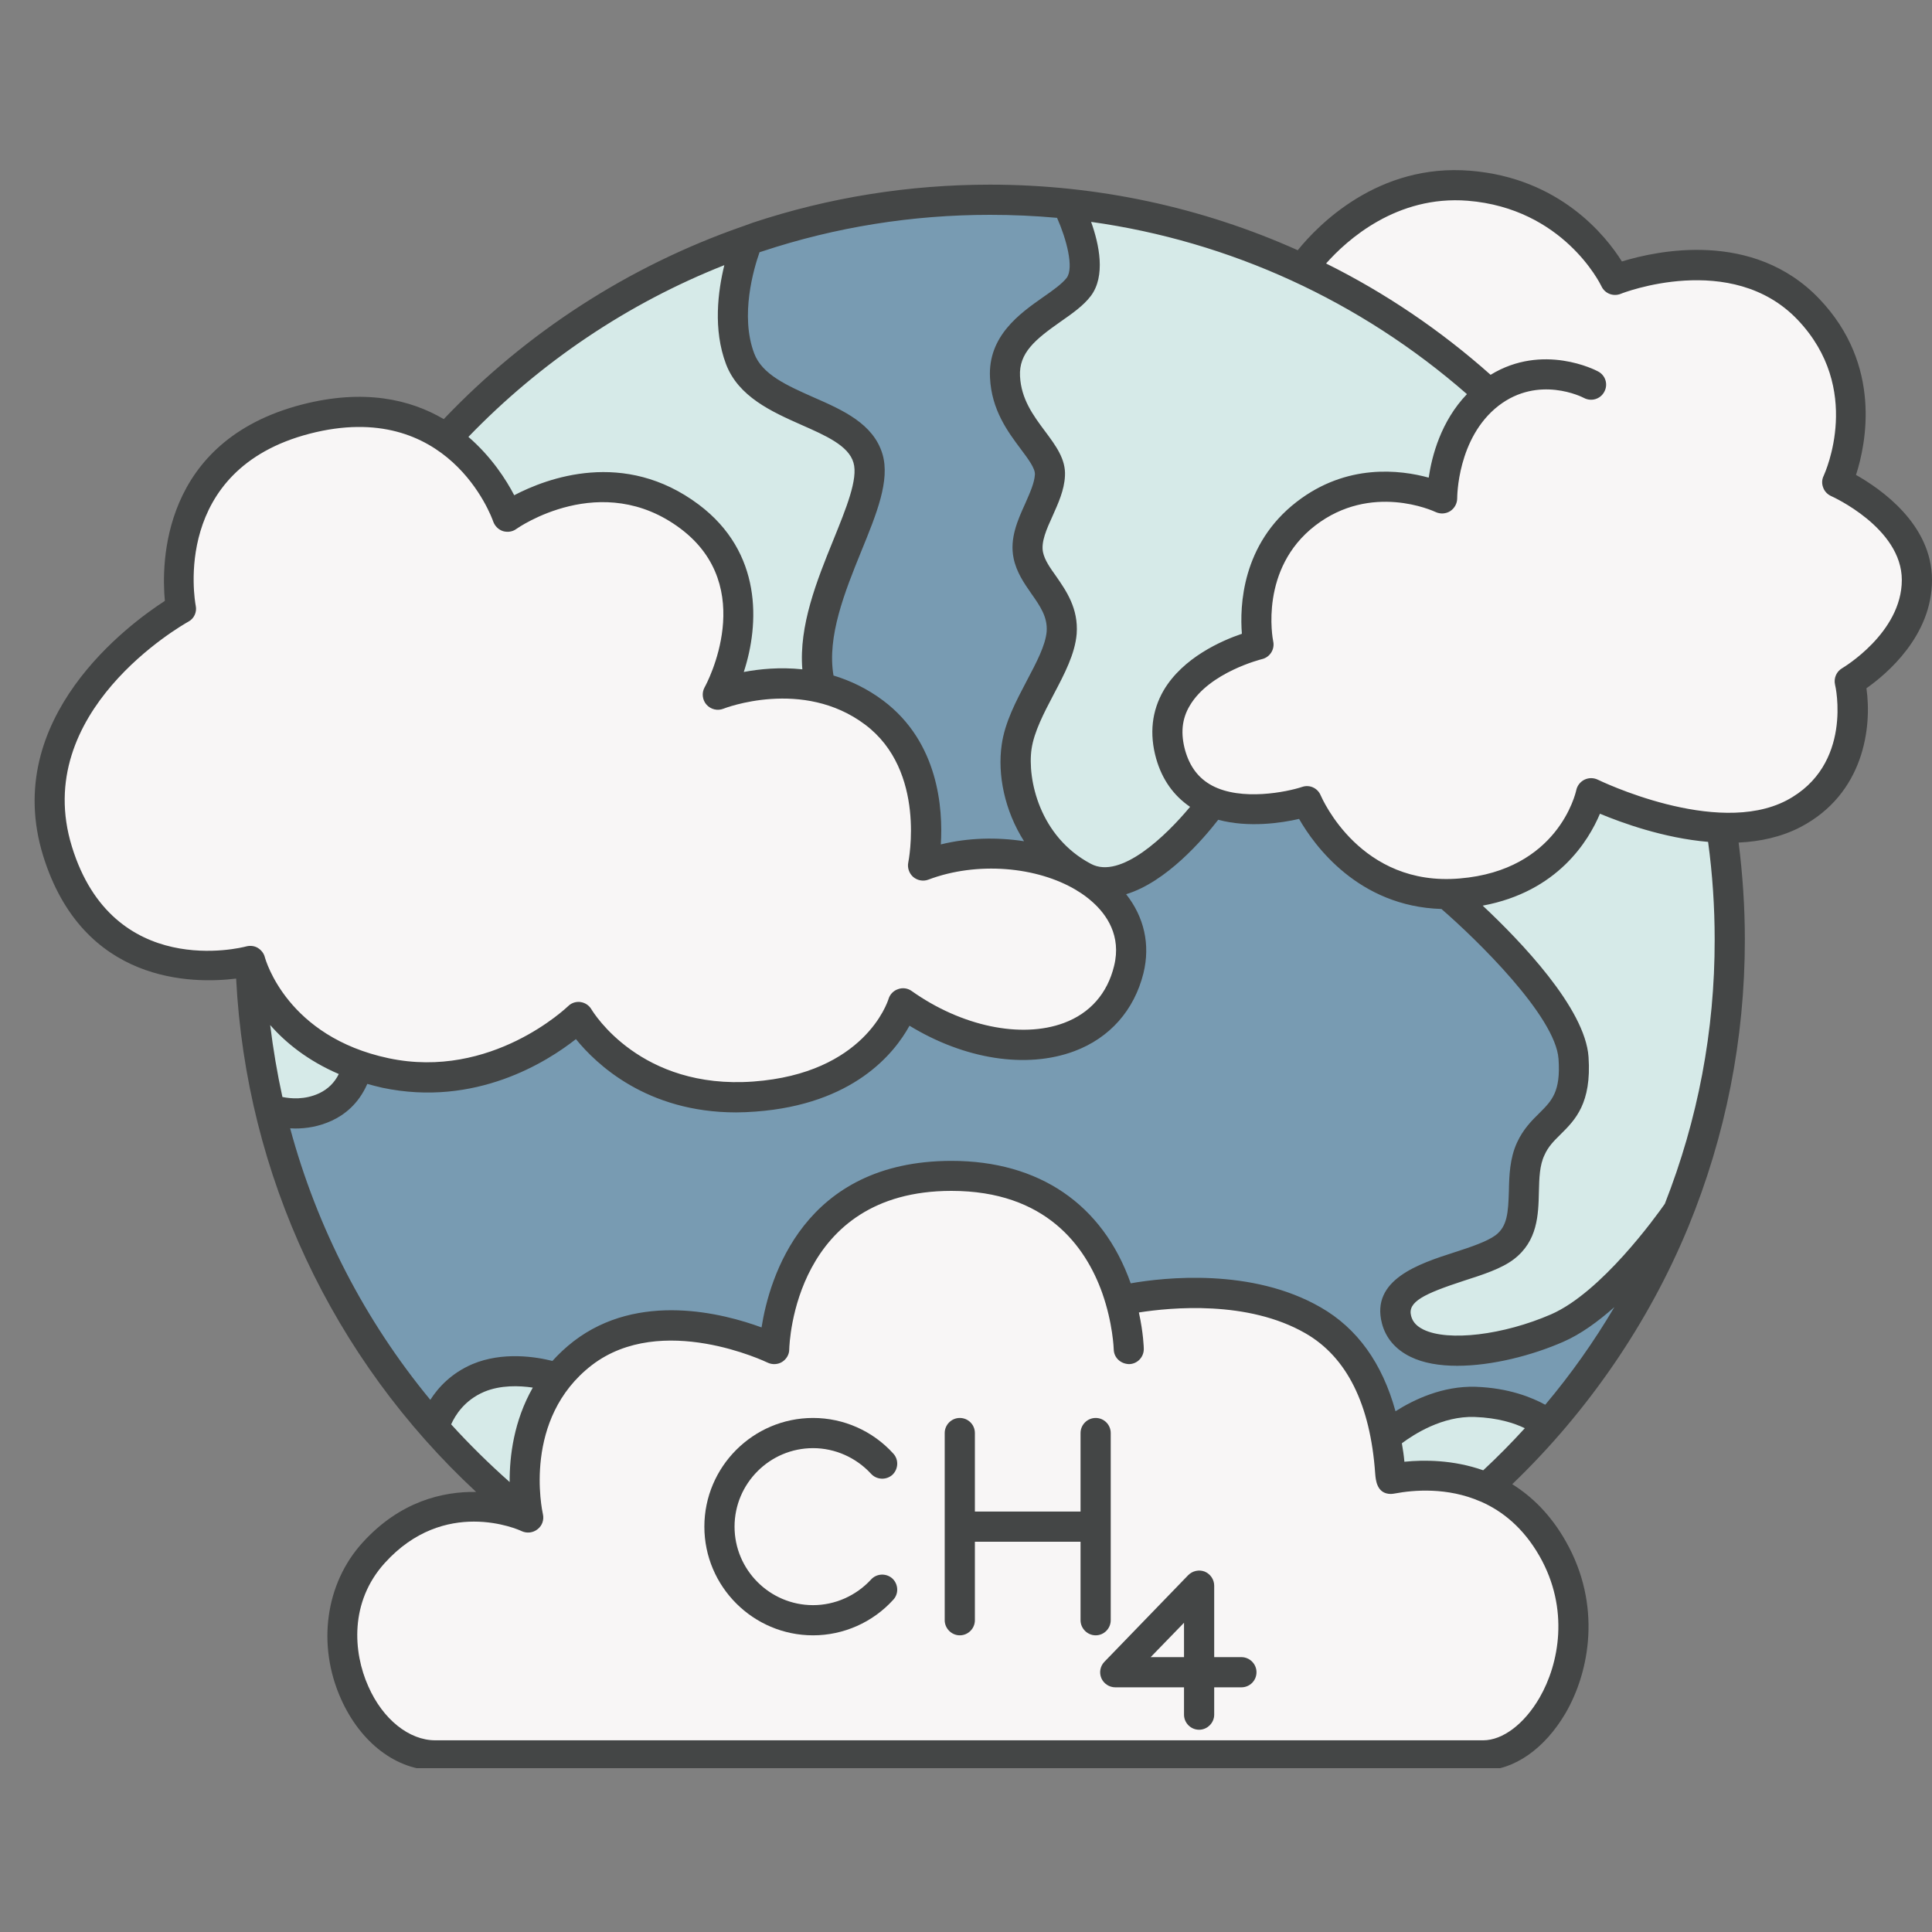 <svg version="1.0" preserveAspectRatio="xMidYMid meet" height="60" viewBox="0 0 45 45" zoomAndPan="magnify" width="60" xmlns:xlink="http://www.w3.org/1999/xlink" xmlns="http://www.w3.org/2000/svg"><rect x="0" y="0" width="45" height="45" fill="#808080" stroke="none"/><defs><clipPath id="0ca90b3b74"><path clip-rule="nonzero" d="M 0 3.684 L 45 3.684 L 45 41.184 L 0 41.184 Z M 0 3.684"></path></clipPath></defs><path fill-rule="nonzero" fill-opacity="1" d="M 44.648 13.508 C 44.648 12.051 42.793 11.23 42.793 11.23 C 42.793 11.23 43.848 9.016 42.125 7.207 C 40.402 5.395 37.617 6.52 37.617 6.52 C 37.617 6.52 36.676 4.527 34.219 4.324 C 31.824 4.129 30.41 6.152 30.34 6.258 C 28.641 5.469 26.797 4.945 24.855 4.746 C 24.266 4.684 23.668 4.652 23.059 4.652 C 21.168 4.652 19.348 4.957 17.641 5.523 C 17.566 5.547 17.496 5.57 17.426 5.594 C 17.426 5.594 17.426 5.594 17.426 5.598 C 14.707 6.531 12.297 8.137 10.391 10.203 C 9.66 9.695 8.602 9.379 7.121 9.762 C 3.531 10.691 4.215 14.176 4.215 14.176 C 4.215 14.176 0.273 16.367 1.34 19.824 C 2.41 23.285 5.828 22.383 5.828 22.383 C 5.863 23.566 6.016 24.723 6.277 25.832 C 6.934 28.629 8.273 31.164 10.109 33.25 C 10.773 34.008 11.508 34.707 12.297 35.344 C 12.172 35.285 10.246 34.457 8.699 36.168 C 7.098 37.941 8.391 40.887 10.137 40.887 L 34.547 40.887 C 35.953 40.887 37.441 38.316 36.164 36.07 C 35.734 35.32 35.184 34.895 34.629 34.656 C 35.137 34.195 35.617 33.703 36.066 33.184 C 37.281 31.785 38.277 30.191 38.996 28.449 C 39.031 28.371 39.062 28.285 39.094 28.199 C 39.094 28.199 39.098 28.199 39.098 28.199 C 39.867 26.242 40.289 24.113 40.289 21.883 C 40.289 20.996 40.223 20.125 40.098 19.277 C 40.68 19.301 41.266 19.219 41.77 18.957 C 43.598 18 43.086 15.867 43.086 15.867 C 43.086 15.867 44.648 14.969 44.648 13.508 Z M 44.648 13.508" fill="#789bb2"></path><path fill-rule="nonzero" fill-opacity="1" d="M 12.992 32.102 C 11.883 33.5 12.305 35.344 12.305 35.344 C 12.305 35.344 12.301 35.344 12.297 35.344 C 11.508 34.707 10.773 34.008 10.109 33.25 C 10.109 33.25 10.297 32.457 11.141 32.098 C 11.984 31.738 12.988 32.098 12.988 32.098 Z M 12.992 32.102" fill="#d6eae8"></path><path fill-rule="nonzero" fill-opacity="1" d="M 34.363 32.652 C 35.5 32.691 36.066 33.184 36.066 33.184 C 35.617 33.703 35.137 34.195 34.629 34.656 C 33.527 34.176 32.434 34.449 32.402 34.449 C 32.379 34.449 32.387 34.035 32.285 33.465 C 32.359 33.398 33.262 32.613 34.363 32.652 Z M 34.363 32.652" fill="#d6eae8"></path><path fill-rule="nonzero" fill-opacity="1" d="M 34.547 40.887 L 10.137 40.887 C 8.391 40.887 7.098 37.941 8.699 36.168 C 10.246 34.457 12.172 35.285 12.297 35.344 C 12.301 35.344 12.305 35.344 12.305 35.344 C 12.305 35.344 11.883 33.5 12.992 32.102 C 13.148 31.895 13.34 31.703 13.574 31.523 C 15.398 30.121 18.035 31.422 18.035 31.422 C 18.035 31.422 18.113 27.387 22.164 27.387 C 24.586 27.387 25.59 28.836 26.004 29.996 C 26.039 30.098 26.07 30.199 26.098 30.293 C 26.098 30.293 28.699 29.672 30.582 30.75 C 31.715 31.398 32.125 32.609 32.285 33.465 C 32.387 34.035 32.379 34.449 32.402 34.449 C 32.434 34.449 33.527 34.176 34.629 34.656 C 35.184 34.895 35.734 35.32 36.164 36.07 C 37.441 38.316 35.953 40.887 34.547 40.887 Z M 34.547 40.887" fill="#f8f6f6"></path><path fill-rule="nonzero" fill-opacity="1" d="M 25.254 20.434 C 26.047 20.914 26.516 21.664 26.289 22.582 C 25.785 24.652 23.129 24.863 21.031 23.367 C 21.031 23.367 20.461 25.328 17.57 25.543 C 14.68 25.758 13.477 23.688 13.477 23.688 C 13.477 23.688 11.598 25.547 8.977 24.992 C 8.75 24.941 8.535 24.883 8.336 24.812 C 6.273 24.094 5.828 22.383 5.828 22.383 C 5.828 22.383 2.41 23.285 1.34 19.824 C 0.273 16.367 4.215 14.176 4.215 14.176 C 4.215 14.176 3.531 10.691 7.121 9.762 C 8.602 9.379 9.66 9.695 10.391 10.203 C 11.438 10.926 11.82 12.035 11.82 12.035 C 11.82 12.035 13.992 10.473 16.066 12.035 C 18.145 13.598 16.719 16.18 16.719 16.18 C 16.719 16.18 17.852 15.723 19.109 16.016 C 19.523 16.113 19.957 16.293 20.363 16.598 C 22 17.828 21.5 20.16 21.5 20.16 C 22.742 19.691 24.191 19.836 25.18 20.395 C 25.199 20.406 25.223 20.422 25.246 20.434 C 25.25 20.434 25.25 20.434 25.254 20.434 Z M 25.254 20.434" fill="#f8f6f6"></path><path fill-rule="nonzero" fill-opacity="1" d="M 34.695 9.172 C 33.406 7.996 31.938 7.004 30.34 6.258 C 30.41 6.152 31.824 4.129 34.219 4.324 C 36.676 4.527 37.617 6.52 37.617 6.52 C 37.617 6.52 40.402 5.395 42.125 7.207 C 43.848 9.016 42.793 11.23 42.793 11.23 C 42.793 11.23 44.648 12.051 44.648 13.508 C 44.648 14.969 43.086 15.867 43.086 15.867 C 43.086 15.867 43.598 18 41.77 18.957 C 41.266 19.219 40.68 19.301 40.098 19.277 C 38.57 19.227 37.059 18.477 37.059 18.477 C 37.059 18.477 36.625 20.594 34.027 20.812 C 33.918 20.82 33.812 20.824 33.711 20.824 C 31.352 20.84 30.441 18.66 30.441 18.66 C 30.441 18.66 29.191 19.07 28.242 18.684 C 27.809 18.512 27.441 18.18 27.27 17.578 C 26.719 15.629 29.312 15.008 29.312 15.008 C 29.312 15.008 28.918 13.117 30.418 11.965 C 31.922 10.809 33.59 11.605 33.59 11.605 C 33.59 11.605 33.566 10.043 34.695 9.172 Z M 34.695 9.172" fill="#f8f6f6"></path><path fill-rule="nonzero" fill-opacity="1" d="M 5.828 22.383 C 5.828 22.383 6.273 24.094 8.336 24.812 C 8.324 24.812 8.254 25.469 7.582 25.781 C 6.91 26.094 6.285 25.832 6.285 25.832 L 6.277 25.832 C 6.016 24.723 5.863 23.566 5.828 22.383 Z M 5.828 22.383" fill="#d6eae8"></path><path fill-rule="nonzero" fill-opacity="1" d="M 20.215 10.68 C 20.547 11.801 18.594 14.121 19.109 16.016 C 17.852 15.723 16.719 16.18 16.719 16.18 C 16.719 16.18 18.145 13.598 16.066 12.035 C 13.992 10.473 11.82 12.035 11.82 12.035 C 11.82 12.035 11.438 10.926 10.391 10.203 C 12.297 8.137 14.707 6.531 17.426 5.598 C 17.383 5.695 16.785 7.16 17.238 8.355 C 17.703 9.594 19.887 9.559 20.215 10.68 Z M 20.215 10.68" fill="#d6eae8"></path><path fill-rule="nonzero" fill-opacity="1" d="M 40.098 19.277 C 40.223 20.125 40.289 20.996 40.289 21.883 C 40.289 24.113 39.867 26.242 39.098 28.199 C 39.098 28.199 39.094 28.199 39.094 28.199 C 38.992 28.348 37.598 30.352 36.27 30.934 C 34.887 31.535 32.809 31.801 32.527 30.738 C 32.25 29.672 34.332 29.59 35.047 29.051 C 35.758 28.508 35.305 27.512 35.652 26.754 C 36.004 26.004 36.75 26.043 36.652 24.641 C 36.555 23.234 33.711 20.824 33.711 20.824 C 33.812 20.824 33.918 20.82 34.027 20.812 C 36.625 20.594 37.059 18.477 37.059 18.477 C 37.059 18.477 38.57 19.227 40.098 19.277 Z M 40.098 19.277" fill="#d6eae8"></path><path fill-rule="nonzero" fill-opacity="1" d="M 30.34 6.258 C 31.938 7.004 33.406 7.996 34.695 9.172 C 33.566 10.043 33.59 11.605 33.59 11.605 C 33.59 11.605 31.922 10.809 30.418 11.965 C 28.918 13.117 29.312 15.008 29.312 15.008 C 29.312 15.008 26.719 15.629 27.27 17.578 C 27.441 18.18 27.809 18.512 28.242 18.684 L 28.242 18.688 C 28.242 18.688 26.531 21.102 25.254 20.434 C 25.25 20.434 25.25 20.434 25.246 20.434 C 25.223 20.422 25.199 20.406 25.18 20.395 C 23.953 19.707 23.551 18.301 23.68 17.395 C 23.812 16.469 24.668 15.523 24.727 14.734 C 24.789 13.945 24.082 13.551 23.953 12.93 C 23.82 12.312 24.426 11.676 24.457 11.066 C 24.488 10.461 23.469 9.922 23.406 8.781 C 23.352 7.637 24.695 7.25 25.125 6.684 C 25.539 6.137 24.906 4.84 24.855 4.746 C 26.797 4.945 28.641 5.469 30.34 6.258 Z M 30.34 6.258" fill="#d6eae8"></path><g clip-path="url(#0ca90b3b74)"><path fill-rule="nonzero" fill-opacity="1" d="M 45 13.508 C 45 12.211 43.805 11.387 43.23 11.062 C 43.465 10.336 43.844 8.504 42.379 6.965 C 40.836 5.344 38.578 5.844 37.777 6.09 C 37.406 5.496 36.332 4.145 34.246 3.977 C 32.102 3.801 30.703 5.238 30.227 5.828 C 27.996 4.828 25.559 4.301 23.059 4.301 C 21.172 4.301 19.309 4.598 17.531 5.188 C 17.465 5.211 17.398 5.238 17.328 5.262 C 17.309 5.27 17.293 5.273 17.273 5.281 C 14.648 6.199 12.262 7.738 10.336 9.762 C 9.551 9.301 8.477 9.051 7.035 9.422 C 3.75 10.273 3.758 13.133 3.84 13.996 C 3.012 14.531 0.016 16.723 1.004 19.93 C 1.93 22.922 4.492 22.918 5.5 22.793 C 5.734 27.367 7.742 31.641 11.09 34.75 C 10.309 34.738 9.316 34.969 8.441 35.934 C 7.578 36.887 7.383 38.312 7.938 39.562 C 8.395 40.594 9.238 41.234 10.137 41.234 L 34.547 41.234 C 35.262 41.234 35.98 40.734 36.469 39.895 C 37.023 38.938 37.316 37.387 36.469 35.898 C 36.117 35.277 35.68 34.855 35.223 34.57 C 36.98 32.883 38.395 30.824 39.32 28.586 C 40.195 26.457 40.641 24.203 40.641 21.883 C 40.641 21.129 40.59 20.371 40.496 19.625 C 40.996 19.602 41.488 19.496 41.934 19.266 C 43.422 18.488 43.602 16.934 43.473 16.031 C 43.938 15.703 45 14.816 45 13.508 Z M 28.926 14.762 C 28.453 14.922 27.555 15.316 27.105 16.078 C 26.828 16.555 26.766 17.09 26.93 17.672 C 27.07 18.16 27.336 18.531 27.719 18.793 C 27.168 19.457 26.105 20.492 25.41 20.121 C 24.211 19.488 23.926 18.145 24.027 17.445 C 24.086 17.043 24.316 16.605 24.539 16.18 C 24.797 15.691 25.039 15.23 25.078 14.762 C 25.121 14.172 24.832 13.758 24.602 13.426 C 24.457 13.223 24.332 13.047 24.293 12.859 C 24.246 12.621 24.375 12.328 24.516 12.02 C 24.648 11.723 24.789 11.418 24.805 11.086 C 24.828 10.695 24.59 10.379 24.34 10.043 C 24.066 9.676 23.785 9.297 23.758 8.762 C 23.73 8.219 24.113 7.906 24.703 7.492 C 24.977 7.301 25.234 7.121 25.406 6.895 C 25.758 6.43 25.602 5.691 25.414 5.168 C 28.648 5.621 31.684 7.008 34.168 9.18 C 33.562 9.812 33.352 10.617 33.277 11.125 C 32.621 10.945 31.371 10.785 30.203 11.688 C 28.922 12.676 28.875 14.121 28.926 14.762 Z M 33.574 21.172 C 34.387 21.875 36.23 23.668 36.301 24.664 C 36.355 25.43 36.145 25.637 35.855 25.926 C 35.68 26.098 35.48 26.297 35.336 26.609 C 35.164 26.98 35.152 27.387 35.145 27.742 C 35.129 28.246 35.109 28.562 34.836 28.77 C 34.637 28.918 34.254 29.047 33.879 29.168 C 33.051 29.434 31.922 29.805 32.188 30.824 C 32.277 31.168 32.508 31.434 32.852 31.602 C 33.152 31.75 33.531 31.812 33.941 31.812 C 34.754 31.812 35.688 31.57 36.41 31.254 C 36.816 31.078 37.223 30.781 37.602 30.445 C 37.129 31.246 36.59 32.008 35.992 32.719 C 35.684 32.551 35.145 32.328 34.371 32.301 C 33.602 32.277 32.926 32.602 32.504 32.871 C 32.195 31.75 31.613 30.938 30.758 30.449 C 29.156 29.527 27.117 29.754 26.336 29.891 C 26.336 29.887 26.332 29.883 26.332 29.879 C 25.68 28.047 24.199 27.039 22.164 27.039 C 18.715 27.039 17.918 29.77 17.738 30.918 C 16.855 30.594 14.879 30.074 13.359 31.242 C 13.172 31.387 13.012 31.539 12.867 31.699 C 12.484 31.602 11.707 31.477 11.004 31.773 C 10.512 31.984 10.207 32.316 10.023 32.605 C 8.492 30.75 7.383 28.594 6.758 26.281 C 6.797 26.281 6.84 26.285 6.879 26.285 C 7.133 26.285 7.426 26.242 7.73 26.102 C 8.008 25.973 8.348 25.723 8.555 25.246 C 8.668 25.277 8.785 25.309 8.906 25.336 C 11.078 25.793 12.75 24.727 13.414 24.203 C 13.887 24.785 15.062 25.91 17.148 25.91 C 17.293 25.91 17.441 25.902 17.598 25.891 C 19.875 25.723 20.828 24.539 21.184 23.891 C 22.465 24.672 23.902 24.902 25.023 24.484 C 25.848 24.176 26.418 23.531 26.633 22.668 C 26.797 22 26.648 21.359 26.23 20.828 C 27.168 20.543 28.023 19.547 28.375 19.094 C 29.086 19.285 29.852 19.168 30.258 19.074 C 30.609 19.688 31.637 21.113 33.574 21.172 Z M 6.293 23.875 C 6.656 24.289 7.172 24.707 7.891 25.016 C 7.793 25.215 7.641 25.367 7.434 25.465 C 7.098 25.621 6.77 25.59 6.578 25.551 C 6.457 25 6.363 24.441 6.293 23.875 Z M 24.621 5.074 C 24.84 5.566 25.02 6.242 24.844 6.473 C 24.738 6.609 24.527 6.762 24.301 6.918 C 23.754 7.301 23.008 7.828 23.059 8.797 C 23.094 9.547 23.473 10.055 23.777 10.461 C 23.949 10.691 24.113 10.91 24.105 11.051 C 24.094 11.25 23.988 11.48 23.879 11.73 C 23.707 12.109 23.512 12.539 23.609 13.004 C 23.676 13.328 23.852 13.582 24.023 13.828 C 24.227 14.117 24.402 14.371 24.379 14.707 C 24.352 15.031 24.141 15.43 23.918 15.852 C 23.668 16.328 23.406 16.82 23.332 17.344 C 23.23 18.039 23.398 18.879 23.852 19.594 C 23.219 19.496 22.547 19.512 21.914 19.668 C 21.965 18.836 21.863 17.289 20.574 16.32 C 20.195 16.035 19.801 15.852 19.414 15.734 C 19.258 14.828 19.68 13.777 20.059 12.844 C 20.422 11.957 20.734 11.188 20.555 10.578 C 20.344 9.871 19.637 9.555 18.949 9.254 C 18.332 8.98 17.75 8.723 17.566 8.23 C 17.234 7.348 17.555 6.262 17.691 5.875 C 17.715 5.871 17.73 5.859 17.754 5.855 C 19.461 5.289 21.246 5.004 23.059 5.004 C 23.582 5.004 24.105 5.027 24.621 5.074 Z M 16.871 6.176 C 16.723 6.781 16.605 7.672 16.91 8.48 C 17.199 9.242 17.977 9.59 18.664 9.895 C 19.23 10.145 19.766 10.379 19.879 10.777 C 19.992 11.152 19.707 11.844 19.41 12.578 C 19.027 13.52 18.605 14.57 18.688 15.59 C 18.168 15.535 17.691 15.582 17.324 15.652 C 17.691 14.531 17.758 12.867 16.277 11.754 C 14.539 10.449 12.73 11.141 11.977 11.535 C 11.793 11.18 11.449 10.641 10.91 10.176 C 12.594 8.43 14.629 7.062 16.871 6.176 Z M 1.676 19.723 C 0.703 16.578 4.234 14.566 4.387 14.48 C 4.52 14.41 4.59 14.258 4.559 14.109 C 4.535 13.98 3.992 10.938 7.211 10.102 C 10.438 9.266 11.449 12.031 11.488 12.148 C 11.527 12.254 11.609 12.336 11.715 12.371 C 11.82 12.402 11.938 12.387 12.027 12.32 C 12.047 12.305 14.008 10.926 15.855 12.316 C 17.66 13.676 16.465 15.918 16.41 16.012 C 16.34 16.141 16.359 16.305 16.457 16.414 C 16.555 16.523 16.711 16.562 16.848 16.508 C 16.867 16.5 18.699 15.785 20.152 16.879 C 21.586 17.957 21.16 20.066 21.156 20.086 C 21.129 20.211 21.176 20.344 21.27 20.426 C 21.367 20.508 21.504 20.535 21.625 20.488 C 22.754 20.062 24.152 20.18 25.078 20.738 C 25.078 20.738 25.078 20.742 25.082 20.742 C 25.215 20.82 25.336 20.91 25.445 21.008 C 25.77 21.297 26.125 21.793 25.949 22.5 C 25.793 23.141 25.387 23.602 24.777 23.828 C 23.785 24.195 22.395 23.906 21.234 23.082 C 21.141 23.016 21.023 23 20.918 23.039 C 20.812 23.074 20.727 23.16 20.695 23.27 C 20.672 23.34 20.137 25 17.547 25.191 C 14.918 25.383 13.824 23.586 13.777 23.512 C 13.723 23.418 13.629 23.355 13.523 23.34 C 13.508 23.336 13.492 23.336 13.477 23.336 C 13.383 23.336 13.297 23.371 13.23 23.438 C 13.211 23.453 11.449 25.156 9.051 24.648 C 6.695 24.148 6.191 22.375 6.168 22.293 C 6.145 22.203 6.086 22.129 6.004 22.078 C 5.926 22.031 5.828 22.02 5.738 22.043 C 5.613 22.078 2.633 22.824 1.676 19.723 Z M 10.508 33.176 C 10.602 32.969 10.812 32.617 11.277 32.418 C 11.66 32.258 12.094 32.273 12.41 32.32 C 11.969 33.094 11.867 33.914 11.871 34.52 C 11.391 34.094 10.934 33.645 10.508 33.176 Z M 35.859 36.246 C 36.559 37.473 36.316 38.754 35.859 39.543 C 35.504 40.156 35 40.535 34.547 40.535 L 10.137 40.535 C 9.527 40.535 8.914 40.043 8.578 39.277 C 8.223 38.484 8.141 37.312 8.961 36.406 C 9.656 35.637 10.43 35.441 11.039 35.441 C 11.66 35.441 12.117 35.645 12.152 35.664 C 12.273 35.719 12.418 35.703 12.523 35.617 C 12.629 35.535 12.676 35.398 12.645 35.266 C 12.625 35.176 12.168 33.043 13.785 31.797 C 15.41 30.551 17.855 31.727 17.879 31.738 C 17.984 31.789 18.113 31.785 18.215 31.723 C 18.316 31.66 18.383 31.551 18.383 31.43 C 18.387 31.277 18.512 27.738 22.16 27.738 C 24.363 27.738 25.285 29.031 25.672 30.113 C 25.922 30.82 25.941 31.422 25.941 31.43 C 25.945 31.621 26.098 31.766 26.297 31.773 C 26.492 31.77 26.645 31.609 26.641 31.414 C 26.641 31.395 26.633 31.055 26.527 30.57 C 27.273 30.453 29.062 30.281 30.406 31.055 C 31.371 31.609 31.918 32.711 32.031 34.324 C 32.043 34.469 32.066 34.797 32.398 34.797 C 32.422 34.797 32.477 34.789 32.496 34.785 C 32.914 34.707 33.707 34.633 34.484 34.973 C 34.488 34.973 34.492 34.973 34.496 34.977 C 34.992 35.195 35.48 35.582 35.859 36.246 Z M 32.711 34.047 C 32.699 33.898 32.676 33.758 32.652 33.617 C 32.93 33.41 33.594 32.977 34.348 33.004 C 34.891 33.023 35.273 33.148 35.516 33.266 C 35.207 33.605 34.883 33.934 34.547 34.246 C 33.848 34 33.168 34 32.711 34.047 Z M 38.777 28.039 C 38.57 28.336 37.297 30.102 36.129 30.613 C 35.012 31.098 33.734 31.25 33.156 30.969 C 32.945 30.867 32.891 30.738 32.867 30.648 C 32.781 30.32 33.176 30.133 34.094 29.832 C 34.543 29.688 34.969 29.551 35.258 29.332 C 35.816 28.906 35.832 28.297 35.844 27.758 C 35.852 27.441 35.859 27.145 35.973 26.906 C 36.062 26.703 36.195 26.574 36.348 26.422 C 36.688 26.086 37.074 25.699 37 24.617 C 36.922 23.484 35.414 21.918 34.535 21.094 C 36.281 20.77 37 19.586 37.266 18.953 C 37.773 19.164 38.746 19.52 39.785 19.609 C 39.887 20.359 39.938 21.121 39.938 21.883 C 39.941 24.012 39.547 26.078 38.777 28.039 Z M 42.91 15.562 C 42.773 15.641 42.707 15.797 42.742 15.949 C 42.75 15.965 43.172 17.824 41.609 18.645 C 39.965 19.5 37.242 18.172 37.215 18.16 C 37.117 18.113 37.004 18.113 36.906 18.16 C 36.809 18.207 36.738 18.297 36.715 18.402 C 36.699 18.477 36.289 20.27 34 20.461 C 31.695 20.66 30.801 18.613 30.762 18.527 C 30.691 18.355 30.504 18.27 30.332 18.328 C 29.98 18.445 28.918 18.664 28.23 18.297 C 27.918 18.129 27.715 17.863 27.605 17.48 C 27.496 17.086 27.527 16.746 27.711 16.438 C 28.168 15.656 29.383 15.355 29.395 15.352 C 29.578 15.309 29.695 15.125 29.656 14.941 C 29.641 14.871 29.332 13.246 30.633 12.242 C 31.938 11.238 33.379 11.898 33.438 11.926 C 33.547 11.977 33.676 11.969 33.777 11.906 C 33.879 11.84 33.941 11.727 33.941 11.605 C 33.941 11.59 33.938 10.199 34.906 9.449 C 35.836 8.734 36.852 9.246 36.895 9.27 C 37.066 9.359 37.277 9.297 37.367 9.125 C 37.461 8.953 37.395 8.742 37.223 8.652 C 37.168 8.621 35.938 7.984 34.719 8.73 C 33.551 7.691 32.262 6.82 30.887 6.137 C 31.371 5.59 32.531 4.543 34.188 4.676 C 36.402 4.855 37.266 6.594 37.301 6.668 C 37.379 6.836 37.574 6.914 37.75 6.844 C 37.773 6.832 40.332 5.832 41.871 7.449 C 43.398 9.055 42.512 11 42.477 11.082 C 42.434 11.168 42.43 11.266 42.465 11.355 C 42.496 11.445 42.566 11.516 42.652 11.555 C 42.668 11.562 44.297 12.293 44.297 13.508 C 44.297 14.742 42.922 15.555 42.91 15.562 Z M 42.91 15.562" fill="#444646"></path></g><path fill-rule="nonzero" fill-opacity="1" d="M 20.289 36.789 C 19.941 37.168 19.449 37.387 18.938 37.387 C 17.93 37.387 17.109 36.566 17.109 35.559 C 17.109 34.551 17.93 33.73 18.938 33.73 C 19.449 33.73 19.941 33.949 20.289 34.328 C 20.418 34.469 20.641 34.48 20.785 34.352 C 20.926 34.219 20.938 33.996 20.805 33.855 C 20.328 33.328 19.648 33.027 18.938 33.027 C 17.543 33.027 16.406 34.164 16.406 35.559 C 16.406 36.953 17.543 38.09 18.938 38.09 C 19.645 38.09 20.328 37.789 20.805 37.262 C 20.938 37.121 20.926 36.898 20.785 36.766 C 20.641 36.637 20.418 36.648 20.289 36.789 Z M 20.289 36.789" fill="#444646"></path><path fill-rule="nonzero" fill-opacity="1" d="M 25.871 37.738 L 25.871 33.379 C 25.871 33.184 25.715 33.027 25.52 33.027 C 25.328 33.027 25.168 33.184 25.168 33.379 L 25.168 35.207 L 22.707 35.207 L 22.707 33.379 C 22.707 33.184 22.551 33.027 22.355 33.027 C 22.164 33.027 22.004 33.184 22.004 33.379 L 22.004 37.738 C 22.004 37.93 22.164 38.09 22.355 38.09 C 22.551 38.09 22.707 37.93 22.707 37.738 L 22.707 35.91 L 25.168 35.91 L 25.168 37.738 C 25.168 37.93 25.328 38.09 25.52 38.09 C 25.715 38.09 25.871 37.93 25.871 37.738 Z M 25.871 37.738" fill="#444646"></path><path fill-rule="nonzero" fill-opacity="1" d="M 28.914 38.598 L 28.281 38.598 L 28.281 36.934 C 28.281 36.789 28.191 36.66 28.059 36.605 C 27.93 36.555 27.777 36.586 27.676 36.688 L 25.723 38.707 C 25.625 38.809 25.598 38.957 25.652 39.086 C 25.707 39.215 25.836 39.301 25.977 39.301 L 27.578 39.301 L 27.578 39.938 C 27.578 40.129 27.734 40.289 27.93 40.289 C 28.121 40.289 28.281 40.129 28.281 39.938 L 28.281 39.301 L 28.914 39.301 C 29.109 39.301 29.266 39.145 29.266 38.949 C 29.266 38.758 29.109 38.598 28.914 38.598 Z M 27.578 38.598 L 26.801 38.598 L 27.578 37.797 Z M 27.578 38.598" fill="#444646"></path></svg>
